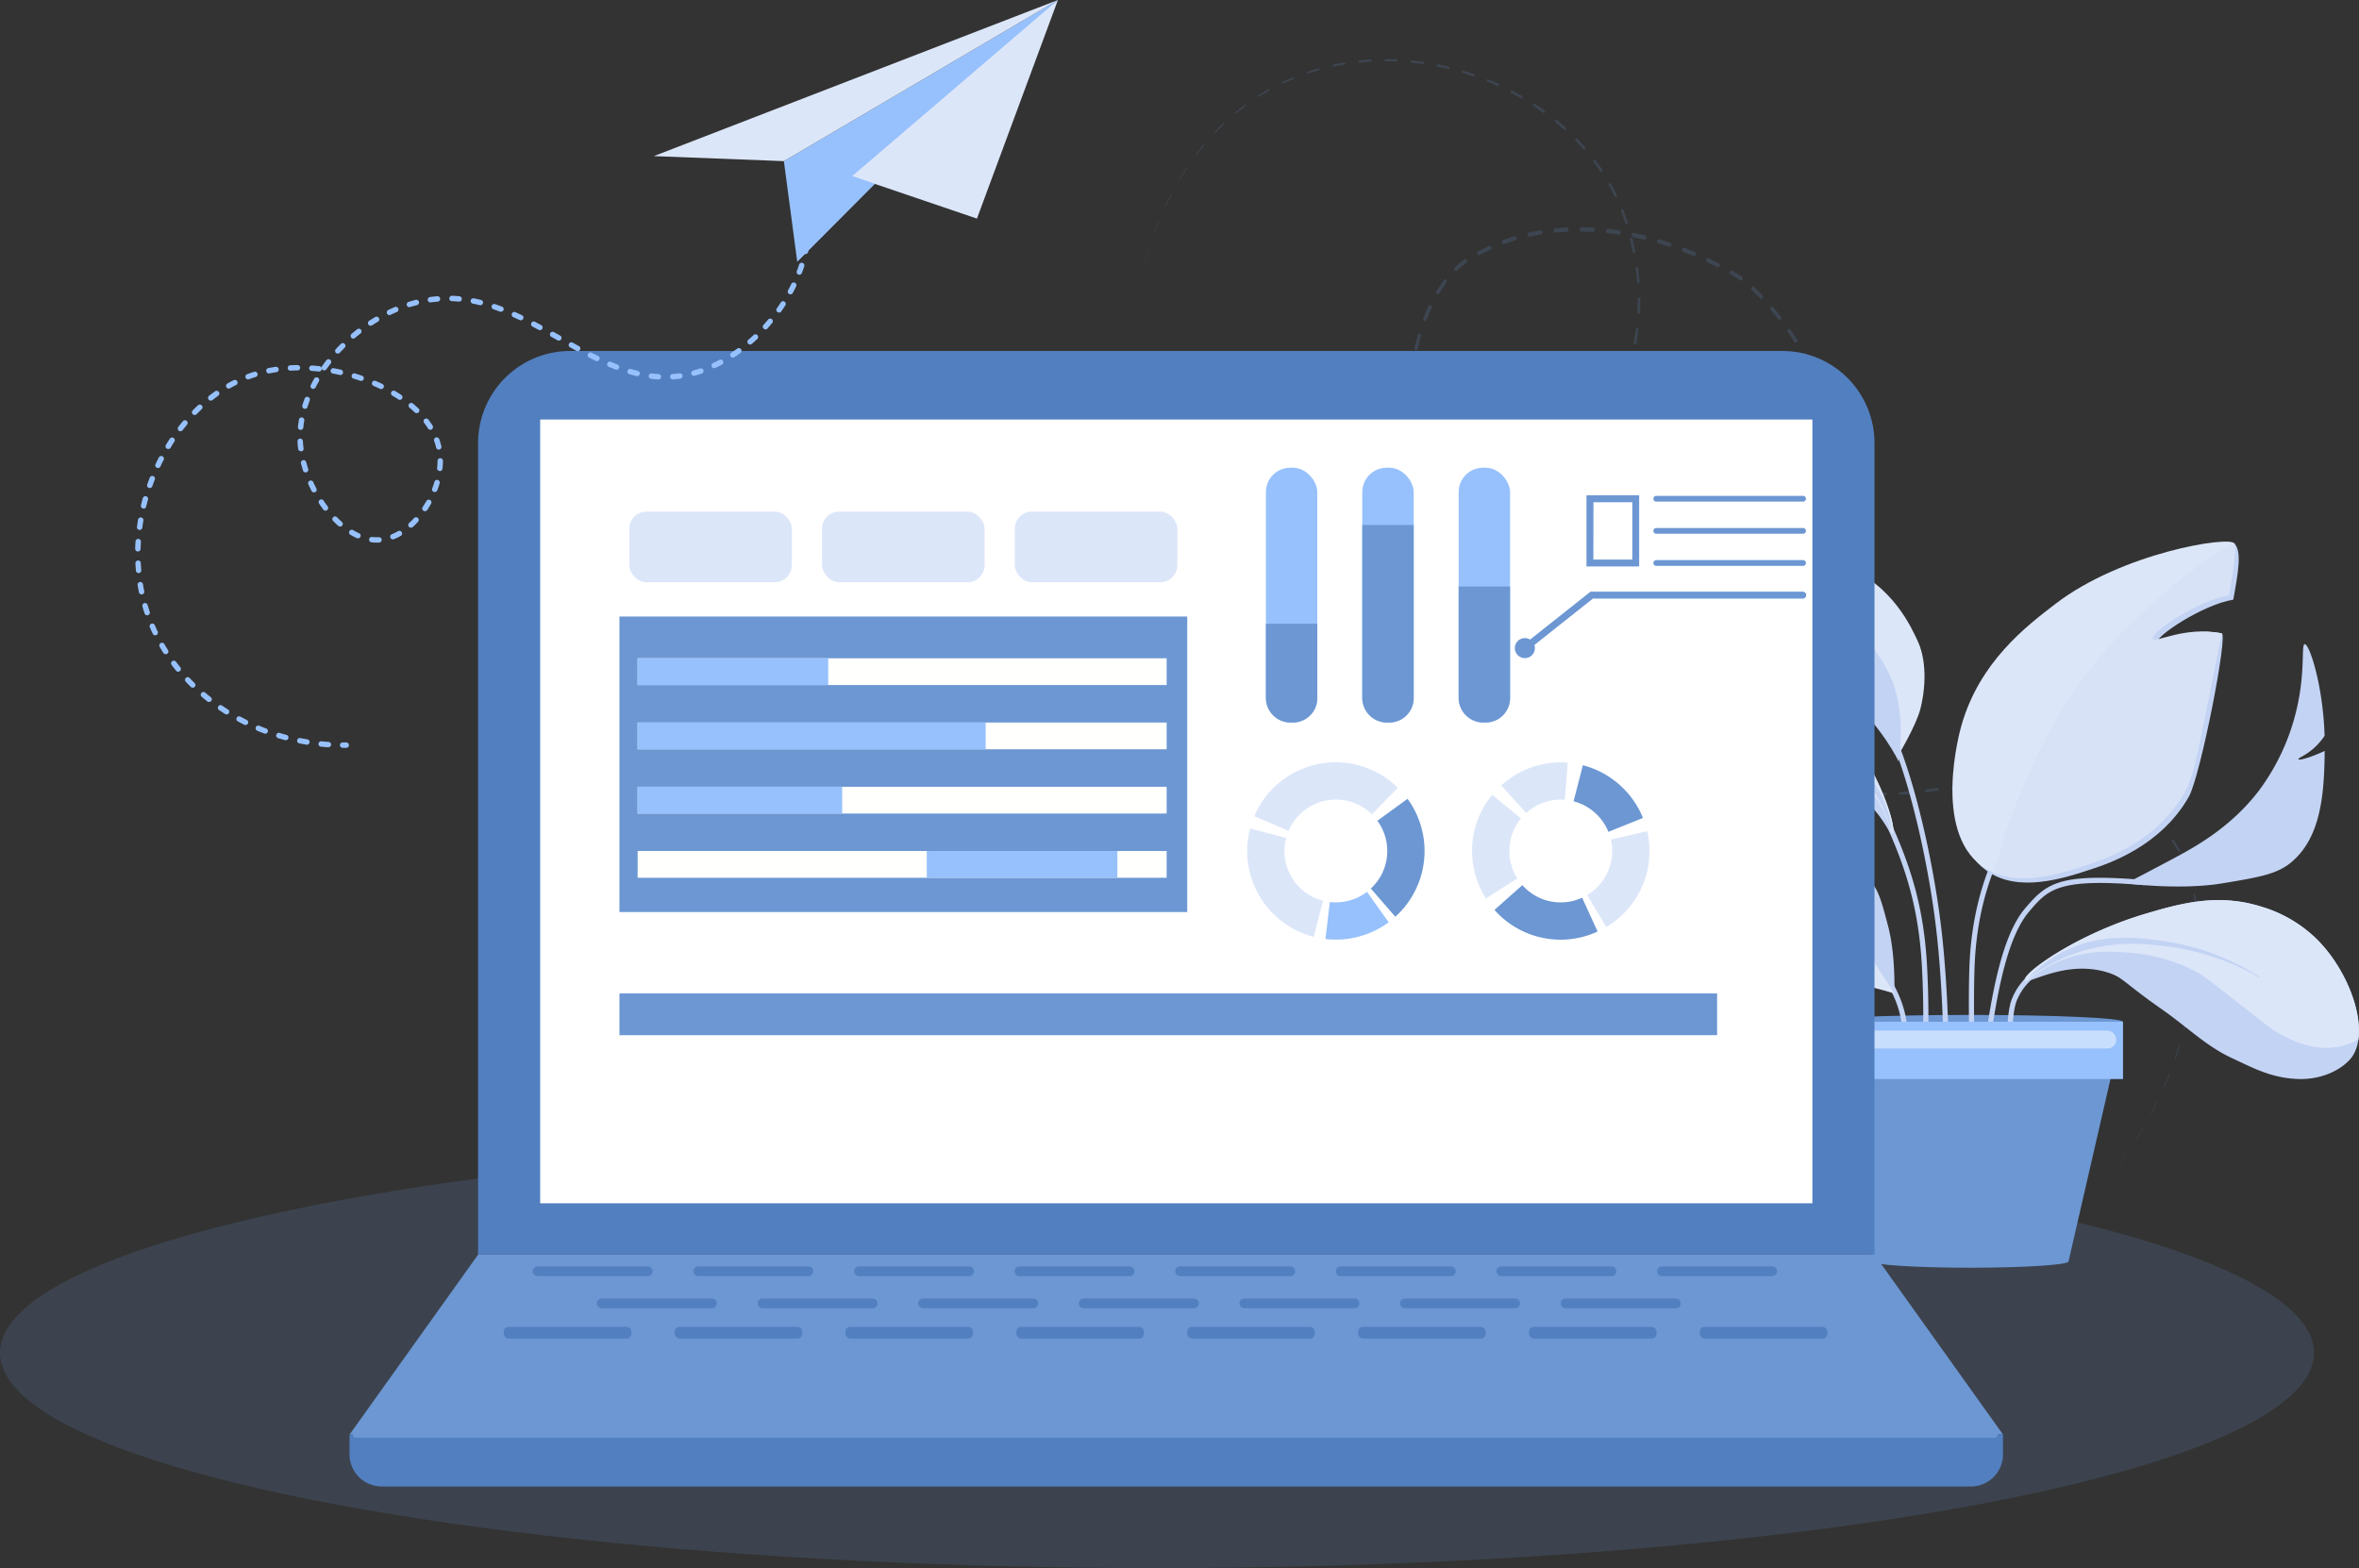 <svg id="_1" data-name=" 1" xmlns="http://www.w3.org/2000/svg" viewBox="0 0 1268.78 843.52"><rect x="0" y="0" width="1268.78" height="843.52" fill="#333333" stroke="none"/><defs><style>.cls-1,.cls-3{fill:#6c97d3;}.cls-1{opacity:0.17;}.cls-2{opacity:0.19;}.cls-4,.cls-6{fill:#c3d3f4;}.cls-5{fill:#dce6f9;}.cls-6{opacity:0.2;}.cls-7{fill:#97c1fc;}.cls-10,.cls-8{fill:#fff;}.cls-8{opacity:0.47;}.cls-9{fill:#527fbf;}.cls-11{fill:#fffffd;}</style></defs><g id="_3" data-name="3"><ellipse class="cls-1" cx="622.28" cy="727.71" rx="622.28" ry="115.81"/><g class="cls-2"><path class="cls-3" d="M1943.62,348.63l1.09-7S1943.62,348.63,1943.62,348.63Z" transform="translate(-1335.06 -174.98)"/><path class="cls-3" d="M1946.47,332.35l1.56-6.9a.05.05,0,0,1,.06-.05.06.06,0,0,1,0,.08l-1.59,6.89C1946.48,332.4,1946.46,332.38,1946.47,332.35Z" transform="translate(-1335.06 -174.98)"/><path class="cls-3" d="M1950.43,316.33l2-6.75a.11.11,0,0,1,.12-.08.11.11,0,0,1,.05.14l-2.07,6.74a.07.07,0,0,1-.1.06A.08.08,0,0,1,1950.43,316.33Z" transform="translate(-1335.06 -174.98)"/><path class="cls-3" d="M1955.53,300.7l2.55-6.55a.14.14,0,0,1,.18-.08.16.16,0,0,1,.06.2l-2.58,6.52c0,.07-.09.11-.15.08A.13.13,0,0,1,1955.53,300.7Z" transform="translate(-1335.06 -174.98)"/><path class="cls-3" d="M1961.84,285.62l3.08-6.25a.17.17,0,0,1,.23-.08.21.21,0,0,1,.06.27l-3.11,6.22a.15.15,0,0,1-.21.08A.19.19,0,0,1,1961.84,285.62Z" transform="translate(-1335.06 -174.98)"/><path class="cls-3" d="M1969.4,271.29l3.63-5.85a.2.2,0,0,1,.29-.06.27.27,0,0,1,0,.34l-3.65,5.82a.18.18,0,0,1-.27.06A.24.24,0,0,1,1969.4,271.29Z" transform="translate(-1335.06 -174.98)"/><path class="cls-3" d="M1978.24,258l4.18-5.34a.21.21,0,0,1,.34,0,.32.32,0,0,1,0,.4l-4.19,5.3a.2.2,0,0,1-.33,0A.31.31,0,0,1,1978.24,258Z" transform="translate(-1335.06 -174.98)"/><path class="cls-3" d="M1988.33,245.89l4.69-4.74a.24.24,0,0,1,.39,0,.38.38,0,0,1,0,.47l-4.69,4.69a.24.24,0,0,1-.39,0A.36.36,0,0,1,1988.33,245.89Z" transform="translate(-1335.06 -174.98)"/><path class="cls-3" d="M1999.57,235.29l5.13-4a.28.28,0,0,1,.44.09.42.42,0,0,1-.1.52l-5.13,4a.29.29,0,0,1-.44-.08A.42.42,0,0,1,1999.57,235.29Z" transform="translate(-1335.06 -174.98)"/><path class="cls-3" d="M2011.78,226.34l5.48-3.31a.33.33,0,0,1,.48.17.48.48,0,0,1-.17.57l-5.48,3.27a.31.31,0,0,1-.47-.16A.45.45,0,0,1,2011.78,226.34Z" transform="translate(-1335.06 -174.98)"/><path class="cls-3" d="M2024.76,219.11l5.73-2.58a.38.38,0,0,1,.51.27.52.52,0,0,1-.25.6l-5.74,2.53a.35.35,0,0,1-.49-.25A.48.48,0,0,1,2024.76,219.11Z" transform="translate(-1335.06 -174.98)"/><path class="cls-3" d="M2038.27,213.59l5.92-1.85a.4.4,0,0,1,.51.35.54.54,0,0,1-.33.63l-5.9,1.81a.4.4,0,0,1-.51-.34A.53.53,0,0,1,2038.27,213.59Z" transform="translate(-1335.06 -174.98)"/><path class="cls-3" d="M2052.15,209.73l6-1.16a.47.47,0,0,1,.53.46.59.59,0,0,1-.42.64l-6,1.11a.44.44,0,0,1-.52-.43A.56.56,0,0,1,2052.15,209.73Z" transform="translate(-1335.06 -174.98)"/><path class="cls-3" d="M2066.22,207.47l6.05-.5a.52.52,0,0,1,.52.55.58.58,0,0,1-.49.63l-6,.47a.5.5,0,0,1-.52-.53A.57.57,0,0,1,2066.22,207.47Z" transform="translate(-1335.06 -174.98)"/><path class="cls-3" d="M2080.34,206.74l6,.13a.55.55,0,0,1,.48.62.58.58,0,0,1-.55.59l-6-.14a.54.54,0,0,1-.5-.61A.58.58,0,0,1,2080.34,206.74Z" transform="translate(-1335.06 -174.98)"/><path class="cls-3" d="M2094.42,207.44l6,.73a.56.56,0,0,1,.45.68.59.59,0,0,1-.6.56l-6-.74a.57.57,0,0,1-.46-.68A.58.58,0,0,1,2094.42,207.44Z" transform="translate(-1335.06 -174.98)"/><path class="cls-3" d="M2108.33,209.52l5.9,1.3a.61.61,0,0,1,.41.74.58.58,0,0,1-.66.51l-5.87-1.31a.6.6,0,0,1-.42-.74A.58.58,0,0,1,2108.33,209.52Z" transform="translate(-1335.06 -174.98)"/><path class="cls-3" d="M2122,212.92l5.77,1.85a.66.66,0,0,1,.36.81.59.59,0,0,1-.7.46l-5.75-1.87a.64.64,0,0,1-.37-.8A.57.57,0,0,1,2122,212.92Z" transform="translate(-1335.06 -174.98)"/><path class="cls-3" d="M2135.36,217.62,2141,220a.67.67,0,0,1,.31.85.57.57,0,0,1-.75.4l-5.57-2.41a.67.67,0,0,1-.32-.86A.56.56,0,0,1,2135.36,217.62Z" transform="translate(-1335.06 -174.98)"/><path class="cls-3" d="M2148.29,223.61l5.38,3a.71.71,0,0,1,.25.91.56.56,0,0,1-.78.33l-5.36-3a.71.71,0,0,1-.27-.91A.56.56,0,0,1,2148.29,223.61Z" transform="translate(-1335.06 -174.98)"/><path class="cls-3" d="M2160.68,230.9l5.12,3.53a.76.76,0,0,1,.18,1,.57.57,0,0,1-.83.25l-5.08-3.53a.74.74,0,0,1-.2-1A.55.55,0,0,1,2160.68,230.9Z" transform="translate(-1335.06 -174.98)"/><path class="cls-3" d="M2172.4,239.53l4.78,4.11a.8.8,0,0,1,.1,1,.57.57,0,0,1-.86.17l-4.74-4.11a.79.79,0,0,1-.13-1A.56.56,0,0,1,2172.4,239.53Z" transform="translate(-1335.06 -174.98)"/><path class="cls-3" d="M2183.28,249.53l4.34,4.72a.81.81,0,0,1,0,1,.56.56,0,0,1-.88.06l-4.32-4.71a.81.81,0,0,1,0-1A.56.56,0,0,1,2183.28,249.53Z" transform="translate(-1335.06 -174.98)"/><path class="cls-3" d="M2193.08,261l3.8,5.33a.83.83,0,0,1-.1,1.05.56.56,0,0,1-.89-.06l-3.78-5.31a.87.87,0,0,1,.08-1.08A.57.57,0,0,1,2193.08,261Z" transform="translate(-1335.06 -174.98)"/><path class="cls-3" d="M2201.52,273.8l3.12,5.94a.86.86,0,0,1-.23,1.05.58.58,0,0,1-.89-.21l-3.09-5.91a.86.86,0,0,1,.21-1.08A.57.57,0,0,1,2201.52,273.8Z" transform="translate(-1335.06 -174.98)"/><path class="cls-3" d="M2208.21,288.06l2.28,6.45a.86.86,0,0,1-.36,1,.61.61,0,0,1-.87-.38s-2.25-6.42-2.25-6.42a.86.86,0,0,1,.35-1.06A.59.59,0,0,1,2208.21,288.06Z" transform="translate(-1335.06 -174.98)"/><path class="cls-3" d="M2213.05,303.35l1.54,6.79a.85.85,0,0,1-.48,1,.63.63,0,0,1-.82-.52l-1.53-6.75a.86.86,0,0,1,.47-1A.63.63,0,0,1,2213.05,303.35Z" transform="translate(-1335.06 -174.98)"/><path class="cls-3" d="M2216.14,319.35l.76,7a.85.85,0,0,1-.6.93.68.68,0,0,1-.77-.66c0-.05-.74-7-.74-7a.85.85,0,0,1,.59-1A.66.66,0,0,1,2216.14,319.35Z" transform="translate(-1335.06 -174.98)"/><path class="cls-3" d="M2217.32,335.8l-.15,7.13a.82.82,0,0,1-.72.84.73.73,0,0,1-.68-.81s.16-7.07.16-7.07a.82.82,0,0,1,.71-.88A.72.72,0,0,1,2217.32,335.8Z" transform="translate(-1335.06 -174.98)"/><path class="cls-3" d="M2216.33,352.41l-1.12,7.06a.72.72,0,1,1-1.4-.23l1.12-7a.81.81,0,0,1,.84-.77A.79.79,0,0,1,2216.33,352.41Z" transform="translate(-1335.06 -174.98)"/><path class="cls-3" d="M2213,368.74c-.62,2.29-1.41,4.52-2.11,6.79a.73.73,0,0,1-.93.55.86.86,0,0,1-.44-1.07c.71-2.28,1.5-4.48,2.11-6.73a.74.74,0,0,1,.91-.59.83.83,0,0,1,.47,1Z" transform="translate(-1335.06 -174.98)"/><path class="cls-3" d="M2207.52,384.33l-2.94,6.38a.72.72,0,0,1-1,.39.91.91,0,0,1-.29-1.16l2.94-6.33a.72.72,0,0,1,1-.44A.92.92,0,0,1,2207.52,384.33Z" transform="translate(-1335.06 -174.98)"/><path class="cls-3" d="M2200.16,398.9l-3.66,5.88a.69.69,0,0,1-1.05.23,1,1,0,0,1-.15-1.23l3.64-5.83a.71.71,0,0,1,1.07-.27A1,1,0,0,1,2200.16,398.9Z" transform="translate(-1335.06 -174.98)"/><path class="cls-3" d="M2191.17,412.22l-4.33,5.24a.68.68,0,0,1-1.08.05,1,1,0,0,1,0-1.27l4.31-5.18a.7.7,0,0,1,1.11-.1A1,1,0,0,1,2191.17,412.22Z" transform="translate(-1335.06 -174.98)"/><path class="cls-3" d="M2180.63,423.92l-5,4.37a.7.7,0,0,1-1.09-.16,1,1,0,0,1,.19-1.28l5-4.33a.7.7,0,0,1,1.12.13A1,1,0,0,1,2180.63,423.92Z" transform="translate(-1335.06 -174.98)"/><path class="cls-3" d="M2168.57,433.38l-5.6,3.17a.71.71,0,0,1-1-.42,1,1,0,0,1,.4-1.24l.07,0,5.47-3.09a.73.73,0,0,1,1.1.39A1,1,0,0,1,2168.57,433.38Z" transform="translate(-1335.06 -174.98)"/><path class="cls-3" d="M2155.18,439.77l-6,1.56a.77.77,0,0,1-.93-.71,1,1,0,0,1,.65-1.13l.09,0,5.86-1.51.09,0a.78.78,0,0,1,.93.71A1,1,0,0,1,2155.18,439.77Z" transform="translate(-1335.06 -174.98)"/><path class="cls-3" d="M2141,442.18l-6.09-.29a.86.86,0,0,1-.75-1,.93.93,0,0,1,.89-.92h.08l5.93.29h.09a.86.86,0,0,1,.73,1A.92.92,0,0,1,2141,442.18Z" transform="translate(-1335.06 -174.98)"/><path class="cls-3" d="M2126.9,440.45l-5.83-1.82a1,1,0,0,1-.55-1.19.88.88,0,0,1,1.05-.7l.07,0,5.69,1.79.07,0a1,1,0,0,1,.54,1.19A.86.86,0,0,1,2126.9,440.45Z" transform="translate(-1335.06 -174.98)"/><path class="cls-3" d="M2113.61,435.15a45.22,45.22,0,0,1-5.23-3.48,1.08,1.08,0,0,1-.2-1.37.8.8,0,0,1,1.18-.3,43.06,43.06,0,0,0,5,3.37,1,1,0,0,1,.34,1.31A.82.82,0,0,1,2113.61,435.15Z" transform="translate(-1335.06 -174.98)"/><path class="cls-3" d="M2102.17,425.73a36,36,0,0,1-3.8-5.52,1.13,1.13,0,0,1,.26-1.4.77.77,0,0,1,1.19.25,34.45,34.45,0,0,0,3.6,5.24,1.12,1.12,0,0,1-.05,1.41A.77.77,0,0,1,2102.17,425.73Z" transform="translate(-1335.06 -174.98)"/><path class="cls-3" d="M2094.93,411.63a61.8,61.8,0,0,1-1.43-6.91,1.08,1.08,0,0,1,.71-1.22.85.85,0,0,1,1,.77,60.59,60.59,0,0,0,1.36,6.67,1.1,1.1,0,0,1-.57,1.3A.8.8,0,0,1,2094.93,411.63Z" transform="translate(-1335.06 -174.98)"/><path class="cls-3" d="M2092.62,395.29l-.07-7.13a1.05,1.05,0,0,1,.88-1.1.9.9,0,0,1,.89,1c0,.08,0,7.06,0,7.06a1.05,1.05,0,0,1-.87,1.16A.89.89,0,0,1,2092.62,395.29Z" transform="translate(-1335.06 -174.98)"/><path class="cls-3" d="M2093.14,378.64l.9-7.1a1,1,0,0,1,1-.94,1,1,0,0,1,.75,1.15c0,.07-.9,7-.9,7-.08.64-.53,1.06-1,1A1,1,0,0,1,2093.14,378.64Z" transform="translate(-1335.06 -174.98)"/><path class="cls-3" d="M2095.82,362.17l1.79-6.91a.93.93,0,0,1,1.13-.77,1,1,0,0,1,.61,1.29l-1.78,6.85c-.16.64-.67,1-1.15.83A1,1,0,0,1,2095.82,362.17Z" transform="translate(-1335.06 -174.98)"/><path class="cls-3" d="M2100.6,346.24l2.75-6.54a.9.9,0,0,1,1.24-.54,1.12,1.12,0,0,1,.41,1.43l0,.08-2.69,6.37a.93.93,0,0,1-1.27.62A1.14,1.14,0,0,1,2100.6,346.24Z" transform="translate(-1335.06 -174.98)"/><path class="cls-3" d="M2107.74,331.41l3.88-5.77a.86.86,0,0,1,1.32-.23,1.22,1.22,0,0,1,.13,1.54l-.07.1-3.76,5.57-.06.09a.85.85,0,0,1-1.31.23A1.2,1.2,0,0,1,2107.74,331.41Z" transform="translate(-1335.06 -174.98)"/><path class="cls-3" d="M2117.64,318.79a45.1,45.1,0,0,1,5.13-4.28.85.85,0,0,1,1.29.35,1.24,1.24,0,0,1-.36,1.53,43.8,43.8,0,0,0-4.91,4.09.84.84,0,0,1-1.32-.13A1.24,1.24,0,0,1,2117.64,318.79Z" transform="translate(-1335.06 -174.98)"/><path class="cls-3" d="M2130.16,310.06l5.7-2.82a.87.87,0,0,1,1.24.59,1.24,1.24,0,0,1-.56,1.48l-5.65,2.79a.89.89,0,0,1-1.28-.57A1.24,1.24,0,0,1,2130.16,310.06Z" transform="translate(-1335.06 -174.98)"/><path class="cls-3" d="M2143.63,304.05l5.92-2a.92.92,0,0,1,1.18.78,1.22,1.22,0,0,1-.73,1.41l-5.87,2a.94.94,0,0,1-1.22-.77A1.22,1.22,0,0,1,2143.63,304.05Z" transform="translate(-1335.06 -174.98)"/><path class="cls-3" d="M2157.54,300l6-1.17a1,1,0,0,1,1.1.95,1.21,1.21,0,0,1-.86,1.34l-6,1.15a1,1,0,0,1-1.14-.94A1.21,1.21,0,0,1,2157.54,300Z" transform="translate(-1335.06 -174.98)"/><path class="cls-3" d="M2171.67,297.75l6.08-.44a1,1,0,0,1,1,1.09,1.18,1.18,0,0,1-1,1.25l-6,.43a1,1,0,0,1-1.06-1.09A1.18,1.18,0,0,1,2171.67,297.75Z" transform="translate(-1335.06 -174.98)"/><path class="cls-3" d="M2185.85,297.16l6.05.22a1.05,1.05,0,0,1,.92,1.2,1.13,1.13,0,0,1-1.07,1.13l-6-.2a1.06,1.06,0,0,1-1-1.21,1.13,1.13,0,0,1,1.07-1.14Z" transform="translate(-1335.06 -174.98)"/><path class="cls-3" d="M2199.94,298.06l6,.8a1.07,1.07,0,0,1,.81,1.27,1.08,1.08,0,0,1-1.12,1l-6-.78a1.18,1.18,0,0,1,.28-2.31Z" transform="translate(-1335.06 -174.98)"/><path class="cls-3" d="M2213.87,300.29l5.9,1.32a1.1,1.1,0,0,1,.72,1.33,1,1,0,0,1-1.17.91l-5.87-1.31a1.1,1.1,0,0,1-.75-1.34,1,1,0,0,1,1.17-.91Z" transform="translate(-1335.06 -174.98)"/><path class="cls-3" d="M2227.57,303.72l5.78,1.82a1.1,1.1,0,0,1,.63,1.37,1,1,0,0,1-1.2.8l-5.76-1.8a1.13,1.13,0,0,1-.66-1.39,1,1,0,0,1,1.21-.8Z" transform="translate(-1335.06 -174.98)"/><path class="cls-3" d="M2241,308.28l5.65,2.29a1.12,1.12,0,0,1,.53,1.4,1,1,0,0,1-1.22.69l-5.63-2.26a1.13,1.13,0,0,1-.56-1.42,1,1,0,0,1,1.23-.7Z" transform="translate(-1335.06 -174.98)"/><path class="cls-3" d="M2254.05,313.93l5.48,2.74a1.14,1.14,0,0,1,.44,1.43.92.92,0,0,1-1.24.58l-5.46-2.72a1.15,1.15,0,0,1-.47-1.45.93.93,0,0,1,1.25-.59Z" transform="translate(-1335.06 -174.98)"/><path class="cls-3" d="M2266.71,320.64c1.76,1.1,3.52,2,5.29,3.28a1.15,1.15,0,0,1,.28,1.46.87.87,0,0,1-1.27.4c-1.62-1.13-3.47-2.13-5.18-3.19a1.14,1.14,0,0,1-.38-1.48.89.89,0,0,1,1.26-.47Z" transform="translate(-1335.06 -174.98)"/><path class="cls-3" d="M2278.48,329.36l4.53,4.5a1.17,1.17,0,0,1,.07,1.48.82.82,0,0,1-1.28.16s-4.5-4.45-4.5-4.45a1.2,1.2,0,0,1-.11-1.53.83.83,0,0,1,1.29-.16Z" transform="translate(-1335.06 -174.98)"/><path class="cls-3" d="M2288.75,340.22l4.09,5a1.19,1.19,0,0,1-.05,1.48.81.81,0,0,1-1.26,0l-4.08-5a1.19,1.19,0,0,1,0-1.52.8.8,0,0,1,1.26,0Z" transform="translate(-1335.06 -174.98)"/><path class="cls-3" d="M2298,352.23l3.67,5.47a1.17,1.17,0,0,1-.18,1.45.78.78,0,0,1-1.22-.13l-3.65-5.43a1.18,1.18,0,0,1,.15-1.49.78.78,0,0,1,1.23.13Z" transform="translate(-1335.06 -174.98)"/><path class="cls-3" d="M2306.24,365.29l3.13,5.92a1.13,1.13,0,0,1-.29,1.4.78.78,0,0,1-1.19-.28l-3.12-5.87A1.16,1.16,0,0,1,2305,365a.77.77,0,0,1,1.19.28Z" transform="translate(-1335.06 -174.98)"/><path class="cls-3" d="M2313.14,379.41l2.47,6.37a1.12,1.12,0,0,1-.44,1.34.77.77,0,0,1-1.12-.45l-2.45-6.31a1.13,1.13,0,0,1,.41-1.4.78.78,0,0,1,1.13.44Z" transform="translate(-1335.06 -174.98)"/><path class="cls-3" d="M2318.34,394.59l1.57,6.8a1.06,1.06,0,0,1-.59,1.23.78.78,0,0,1-1-.64c0-.07-1.57-6.73-1.57-6.73a1.1,1.1,0,0,1,.58-1.31.79.79,0,0,1,1,.64Z" transform="translate(-1335.06 -174.98)"/><path class="cls-3" d="M2321.32,410.67l.73,7a1,1,0,0,1-.72,1.11.82.82,0,0,1-.92-.79s-.73-7-.73-7a1,1,0,0,1,.72-1.16.81.81,0,0,1,.92.8Z" transform="translate(-1335.06 -174.98)"/><path class="cls-3" d="M2322.67,427.08l.21,7.08a1,1,0,0,1-.78,1,.82.82,0,0,1-.84-.87s-.22-7.05-.22-7.05a1,1,0,0,1,.78-1.06.82.82,0,0,1,.85.87Z" transform="translate(-1335.06 -174.98)"/><path class="cls-3" d="M2322.84,443.62l-.26,7.1a.92.92,0,0,1-.83.94.83.83,0,0,1-.76-.93s.24-7.07.24-7.07a.94.94,0,0,1,.84-1,.84.84,0,0,1,.77.94Z" transform="translate(-1335.06 -174.98)"/><path class="cls-3" d="M2322,460.18l-.65,7.08a.88.88,0,0,1-.86.86.84.84,0,0,1-.7-1s.63-7.06.63-7.06a.9.9,0,0,1,.87-.89.85.85,0,0,1,.71,1Z" transform="translate(-1335.06 -174.98)"/><path class="cls-3" d="M2320.26,476.67l-.93,7.05a.85.85,0,0,1-.88.8.84.84,0,0,1-.64-1l.91-7a.86.86,0,0,1,.89-.82.85.85,0,0,1,.65,1Z" transform="translate(-1335.06 -174.98)"/><path class="cls-3" d="M2318,493.09l-1.08,7a.77.77,0,1,1-1.5-.24l1.07-7a.83.83,0,0,1,.88-.78.84.84,0,0,1,.63,1Z" transform="translate(-1335.06 -174.98)"/><path class="cls-3" d="M2315.44,509.44l-1.07,7a.75.75,0,1,1-1.47-.22l1.06-7a.82.82,0,0,1,.87-.76.84.84,0,0,1,.61,1Z" transform="translate(-1335.06 -174.98)"/><path class="cls-3" d="M2313.05,525.78l-.85,7a.81.81,0,0,1-.83.79.78.78,0,0,1-.62-.93l.84-7.07a.81.81,0,0,1,.83-.78.79.79,0,0,1,.63.94Z" transform="translate(-1335.06 -174.98)"/><path class="cls-3" d="M2311.36,542.17l-.33,7a.84.84,0,0,1-.76.87.75.75,0,0,1-.68-.84l.32-7.12a.82.82,0,0,1,.76-.84.76.76,0,0,1,.69.85Z" transform="translate(-1335.06 -174.98)"/><path class="cls-3" d="M2311.13,558.55l.58,6.93a.87.87,0,0,1-.62,1,.7.7,0,0,1-.78-.7l-.6-7.06a.85.85,0,0,1,.63-.94.7.7,0,0,1,.78.7Z" transform="translate(-1335.06 -174.98)"/><path class="cls-3" d="M2313.32,574.5l1.89,6.51,0,.09a.88.88,0,0,1-.43,1,.64.64,0,0,1-.88-.46l-2-6.67a.9.9,0,0,1,.44-1.06.64.64,0,0,1,.88.47Z" transform="translate(-1335.06 -174.98)"/><path class="cls-3" d="M2318.91,588.91a24.74,24.74,0,0,0,4,4.77.89.89,0,0,1,.09,1.12.62.62,0,0,1-1,.15,26.26,26.26,0,0,1-4.25-5,.91.91,0,0,1,.15-1.13.61.61,0,0,1,1,.12Z" transform="translate(-1335.06 -174.98)"/><path class="cls-3" d="M2329.61,598.06a32.09,32.09,0,0,0,5.62,1.91.75.75,0,0,1,.48.92.71.71,0,0,1-.81.61,34.05,34.05,0,0,1-5.82-2,.81.81,0,0,1-.35-1,.67.67,0,0,1,.88-.46Z" transform="translate(-1335.06 -174.98)"/><path class="cls-3" d="M2343.06,601.17l6,.21a.69.69,0,0,1,.64.79.74.74,0,0,1-.7.74l-6.06-.2a.7.7,0,0,1-.61-.79.75.75,0,0,1,.71-.75Z" transform="translate(-1335.06 -174.98)"/><path class="cls-3" d="M2357,601.07l6-.52a.65.65,0,0,1,.67.7.76.76,0,0,1-.62.8l-6,.53a.65.65,0,0,1-.66-.69.78.78,0,0,1,.62-.82Z" transform="translate(-1335.06 -174.98)"/><path class="cls-3" d="M2371.07,599.64l6-.78a.64.64,0,0,1,.67.65.75.75,0,0,1-.59.81l-6,.79a.63.63,0,0,1-.68-.65.76.76,0,0,1,.59-.82Z" transform="translate(-1335.06 -174.98)"/><path class="cls-3" d="M2385.12,597.8l6-.77a.62.62,0,0,1,.66.63.75.75,0,0,1-.58.8l-6,.78a.61.61,0,0,1-.66-.63.75.75,0,0,1,.57-.81Z" transform="translate(-1335.06 -174.98)"/><path class="cls-3" d="M2399.19,596.1l6-.59a.61.61,0,0,1,.62.64.7.7,0,0,1-.58.76l-6,.6a.6.6,0,0,1-.63-.64.71.71,0,0,1,.58-.77Z" transform="translate(-1335.06 -174.98)"/><path class="cls-3" d="M2413.29,594.93l6.05-.25a.6.6,0,0,1,.59.66.69.69,0,0,1-.6.71l-6,.27a.63.63,0,0,1-.61-.67.7.7,0,0,1,.6-.72Z" transform="translate(-1335.06 -174.98)"/><path class="cls-3" d="M2427.41,594.63l6,.21a.61.61,0,0,1,.53.69.66.66,0,0,1-.62.65l-6-.2a.6.6,0,0,1-.55-.69.65.65,0,0,1,.62-.66Z" transform="translate(-1335.06 -174.98)"/><path class="cls-3" d="M2441.46,595.49l6,.8a.61.61,0,0,1,.47.72.62.62,0,0,1-.64.58l-6-.78a.67.67,0,0,1,.15-1.32Z" transform="translate(-1335.06 -174.98)"/><path class="cls-3" d="M2455.34,597.8l5.86,1.49a.62.62,0,0,1,.39.76.57.57,0,0,1-.67.49l-5.84-1.47a.63.63,0,0,1-.42-.77.59.59,0,0,1,.68-.5Z" transform="translate(-1335.06 -174.98)"/><path class="cls-3" d="M2468.89,601.77l5.66,2.26a.63.63,0,0,1,.3.79.54.54,0,0,1-.69.4l-5.63-2.23a.65.65,0,0,1-.34-.81.55.55,0,0,1,.7-.41Z" transform="translate(-1335.06 -174.98)"/><path class="cls-3" d="M2481.9,607.56l5.33,3.12a.66.66,0,0,1,.21.82.51.51,0,0,1-.71.28l-5.3-3.09a.66.66,0,0,1-.24-.85.5.5,0,0,1,.71-.28Z" transform="translate(-1335.06 -174.98)"/><path class="cls-3" d="M2493.92,615.67l4.61,4.39a.66.66,0,0,1,.06.84.47.47,0,0,1-.72.1l-4.58-4.35a.68.68,0,0,1-.1-.88.47.47,0,0,1,.73-.1Z" transform="translate(-1335.06 -174.98)"/><path class="cls-3" d="M2504,626.77c.6.93,1.26,1.8,1.81,2.77l1.71,2.85a.64.64,0,0,1-.13.79.43.43,0,0,1-.66-.11l-1.72-2.83c-.54-.94-1.2-1.8-1.79-2.7a.67.67,0,0,1,.08-.85.44.44,0,0,1,.7.08Z" transform="translate(-1335.06 -174.98)"/><path class="cls-3" d="M2511.36,640.55l2.21,6.51a.58.58,0,0,1-.26.68.4.4,0,0,1-.57-.26c0-.05-2.21-6.45-2.21-6.45a.61.61,0,0,1,.24-.76.42.42,0,0,1,.59.27Z" transform="translate(-1335.06 -174.98)"/><path class="cls-3" d="M2515.64,656.11l1,7a.5.5,0,0,1-.33.56.4.4,0,0,1-.47-.37s-1-6.91-1-6.91a.55.55,0,0,1,.34-.63.42.42,0,0,1,.49.38Z" transform="translate(-1335.06 -174.98)"/><path class="cls-3" d="M2517.16,672.47l0,7.09a.43.43,0,0,1-.37.45.37.37,0,0,1-.36-.41v-7.06a.47.47,0,0,1,.38-.5.39.39,0,0,1,.38.43Z" transform="translate(-1335.06 -174.98)"/><path class="cls-3" d="M2516.58,689l-.7,7.06a.37.37,0,0,1-.37.36.35.35,0,0,1-.28-.41l.67-7a.38.38,0,0,1,.38-.39.35.35,0,0,1,.3.42Z" transform="translate(-1335.06 -174.98)"/><path class="cls-3" d="M2514.69,705.47l-1.09,7a.31.31,0,0,1-.34.29.32.32,0,0,1-.23-.38l1-7c0-.21.2-.35.36-.32a.33.33,0,0,1,.25.4Z" transform="translate(-1335.06 -174.98)"/><path class="cls-3" d="M2511.75,721.78l-1.67,6.89a.27.27,0,0,1-.31.22.3.3,0,0,1-.17-.36l1.64-6.88a.28.28,0,0,1,.33-.25.31.31,0,0,1,.18.38Z" transform="translate(-1335.06 -174.98)"/><path class="cls-3" d="M2507.48,737.73l-2.22,6.7a.23.23,0,0,1-.28.16.26.26,0,0,1-.12-.32l2.19-6.7a.24.24,0,0,1,.3-.18.28.28,0,0,1,.13.34Z" transform="translate(-1335.06 -174.98)"/><path class="cls-3" d="M2502,753.21l-2.72,6.46a.17.17,0,0,1-.24.1.22.22,0,0,1-.07-.27l2.69-6.46a.19.19,0,0,1,.25-.13.23.23,0,0,1,.1.29Z" transform="translate(-1335.06 -174.98)"/><path class="cls-3" d="M2495.29,768.11l-3.18,6.18a.13.13,0,0,1-.19.07.19.19,0,0,1,0-.23l3.14-6.19a.15.15,0,0,1,.21-.08.18.18,0,0,1,.06.24Z" transform="translate(-1335.06 -174.98)"/><path class="cls-3" d="M2487.6,782.35l-3.57,5.89a.1.1,0,0,1-.14,0,.14.14,0,0,1,0-.16l3.55-5.91a.11.11,0,0,1,.16,0,.15.15,0,0,1,0,.18Z" transform="translate(-1335.06 -174.98)"/><path class="cls-3" d="M2479,795.88l-3.93,5.58s-.06,0-.08,0a.08.08,0,0,1,0-.1l3.91-5.6a.07.07,0,0,1,.1,0,.11.11,0,0,1,0,.13Z" transform="translate(-1335.06 -174.98)"/><path class="cls-3" d="M2469.62,808.68l-4.25,5.25s4.2-5.31,4.2-5.31Z" transform="translate(-1335.06 -174.98)"/><polygon class="cls-3" points="1124.45 645.73 1124.21 646 1124.45 645.73 1124.45 645.73"/></g><path class="cls-3" d="M2312.66,724.62c0,2,36.76,3.67,82.11,3.67s82.11-1.64,82.11-3.67-36.76-3.67-82.11-3.67S2312.66,722.59,2312.66,724.62Z" transform="translate(-1335.06 -174.98)"/><polygon class="cls-3" points="982.74 573.55 1136.71 573.55 1112.56 678.53 1006.89 678.53 982.74 573.55"/><path class="cls-3" d="M2341.85,853.51c0,1.9,23.67,3.43,52.88,3.43s52.89-1.53,52.89-3.43-23.68-3.43-52.89-3.43S2341.85,851.62,2341.85,853.51Z" transform="translate(-1335.06 -174.98)"/><path class="cls-4" d="M2359.71,744.36a1.39,1.39,0,0,0,1.38-1.42c0-1.7,0-3.38,0-5.15.14-9.43.3-20.11-9.44-36.61a1.39,1.39,0,0,0-2.39,1.41c9.35,15.83,9.2,25.65,9.06,35.16,0,1.72-.05,3.5,0,5.25A1.39,1.39,0,0,0,2359.71,744.36Z" transform="translate(-1335.06 -174.98)"/><path class="cls-4" d="M2395.8,747.9a1.39,1.39,0,0,0,1.38-1.42c0-.35-.91-35.26,0-53.77,1.11-22.58,6.28-43.22,15.37-61.33a1.38,1.38,0,1,0-2.47-1.25c-9.26,18.46-14.54,39.47-15.67,62.45-.91,18.61,0,53.62,0,54A1.39,1.39,0,0,0,2395.8,747.9Z" transform="translate(-1335.06 -174.98)"/><path class="cls-4" d="M2416.42,749.67h.1a1.37,1.37,0,0,0,1.28-1.48c0-.25-1.78-25.86,2-35,3.92-9.34,10.84-16.41,37.79-29.1a1.39,1.39,0,0,0-1.18-2.51c-27.76,13.08-35,20.54-39.16,30.54-4.08,9.73-2.34,35.18-2.26,36.26A1.39,1.39,0,0,0,2416.42,749.67Z" transform="translate(-1335.06 -174.98)"/><path class="cls-4" d="M2370.16,749.67a1.39,1.39,0,0,0,1.38-1.29,503.61,503.61,0,0,0,0-53.27c-1.68-32.5-9.13-54.81-19.81-78.3a1.39,1.39,0,0,0-2.52,1.15c10.55,23.2,17.91,45.23,19.56,77.3a493.88,493.88,0,0,1,0,52.93,1.39,1.39,0,0,0,1.29,1.47Z" transform="translate(-1335.06 -174.98)"/><path class="cls-4" d="M2495.22,520.89c-1.48-3.42,24.87-20.78,41-23.32,2.65-14.65,4.74-26.08.58-30.24-3.58-3.58-58.11,7.42-93.72,34.63-16.17,12.35-41.05,31.36-50.79,65.56-1.12,3.92-15.43,56.48,11.08,75.72,17.09,12.41,41.82,4.2,57.25-.92,8.38-2.78,36.64-12.11,51.71-38.78,6.24-11,21.27-87.66,17.66-87.88C2509.51,511.67,2496.39,523.59,2495.22,520.89Z" transform="translate(-1335.06 -174.98)"/><path class="cls-5" d="M2492.91,518.58c-1.48-3.42,24.87-20.78,41-23.32,2.65-14.65,4.18-26,2.89-27.93-2.77-4.24-60.41,5.11-96,32.32-16.17,12.36-41,31.36-50.79,65.56-1.12,3.92-15.43,56.48,11.08,75.72,17.09,12.41,41.82,4.2,57.25-.92,8.39-2.78,36.64-12.11,51.71-38.78,5.15-9.1,6.5-18.46,20-85.57C2509.51,511.67,2494.08,521.28,2492.91,518.58Z" transform="translate(-1335.06 -174.98)"/><path class="cls-6" d="M2530,515.66c-20.45-4-35.88,5.62-37.05,2.92-1.48-3.42,24.87-20.78,41-23.32,2.65-14.65,4.18-26,2.89-27.93-8.77,4.23-19.94,11.44-32.32,22.16-16.81,14.57-28.95,25.1-42.47,41.86-23.67,29.35-35,57.32-42.48,75.73-7,17.24-6.92,21.06-12.54,37.21,16.52,7.24,37.59.28,51.32-4.28,8.39-2.78,36.64-12.11,51.71-38.78C2515.14,592.13,2516.49,582.77,2530,515.66Z" transform="translate(-1335.06 -174.98)"/><path class="cls-4" d="M2424.12,702.34c1.32,2.79,21.74-11.48,44.78-4.15,8.1,2.57,8,5.12,29.09,19.85,13.6,9.53,23.67,19.68,37.24,26,11.78,5.49,22.24,11.29,37.25,11.39,10.4.07,20.34-4,26.16-10.16,12.23-12.87,1.55-46.52-18-65.56a71.93,71.93,0,0,0-29.55-17.08c-23.25-7.26-43.41-1.61-61.41,3.69C2451,677.71,2422.54,699,2424.12,702.34Z" transform="translate(-1335.06 -174.98)"/><path class="cls-5" d="M2580.64,679.72a71.93,71.93,0,0,0-29.55-17.08c-23.25-7.26-43.41-1.61-61.41,3.69-38.66,11.38-67.14,32.7-65.56,36,.14.3.54.37,1.09.33A70.1,70.1,0,0,1,2451.82,689c9.6-2.47,17.53-2.11,23.55-1.84,6.94.31,25.16,1.33,43.4,12,2.18,1.28,10.68,7.93,27.7,21.24,9.71,7.59,11.71,9.3,16.16,11.54,5.88,3,17.32,8.75,30.93,6a42.2,42.2,0,0,0,9.91-3.72C2605.71,718.34,2595.91,694.59,2580.64,679.72Z" transform="translate(-1335.06 -174.98)"/><path class="cls-4" d="M2550.41,700.49a133.85,133.85,0,0,0-29.88-14.2,127.3,127.3,0,0,0-16.12-4.1c-5.48-1-10.91-1.78-16.47-2.3a102,102,0,0,0-16.77-.26,68.76,68.76,0,0,0-16.54,3.25,69.73,69.73,0,0,0-28.21,17.59l.24.28a105.86,105.86,0,0,1,14-8.47c2.43-1.2,4.88-2.33,7.41-3.28,1.27-.45,2.51-1,3.79-1.4s2.56-.83,3.85-1.2a95.65,95.65,0,0,1,32-3.57c5.41.32,10.91,1,16.29,1.73a125.64,125.64,0,0,1,16,3.5,132.55,132.55,0,0,1,30.22,12.75Z" transform="translate(-1335.06 -174.98)"/><path class="cls-4" d="M2352.93,623.36c-2.11,1-7.68-17.18-25-23.65-6.09-2.27-7.26-.71-26.9-1.77-12.69-.68-23.54.68-34.71-1.91-9.69-2.25-18.73-3.7-27.82-10.73-6.3-4.87-10.35-12-11-18.47-1.28-13.52,21-28.75,41.81-31a55.15,55.15,0,0,1,25.86,3.65c17.44,6.61,26.91,19.53,35.25,31.22C2348.35,595.82,2355.45,622.11,2352.93,623.36Z" transform="translate(-1335.06 -174.98)"/><path class="cls-5" d="M2269.32,535.84a55.15,55.15,0,0,1,25.86,3.65c17.44,6.61,26.91,19.53,35.25,31.22,17.92,25.11,25,51.4,22.5,52.65-.22.11-.5,0-.81-.32a53.61,53.61,0,0,0-9.56-20.82A57.08,57.08,0,0,0,2329.25,590c-4.33-3.09-15.79-11.08-31.82-13.26-1.91-.26-10.18-.27-26.71-.29-9.44,0-11.45.08-15.19-.67-5-1-14.56-2.91-21.47-11a33,33,0,0,1-4.21-6.92C2236,547.27,2253.09,537.59,2269.32,535.84Z" transform="translate(-1335.06 -174.98)"/><path class="cls-4" d="M2277.68,562.9a101.08,101.08,0,0,1,24.23,6.59,115,115,0,0,1,21.91,12.09,73.07,73.07,0,0,1,17.6,17.26,69.59,69.59,0,0,1,6.3,10.64,61.81,61.81,0,0,1,2.42,5.75c.78,1.95,1.39,3.95,2,6l.28-.05a53.6,53.6,0,0,0-8.69-23.92c-.63-.88-1.24-1.77-1.89-2.63s-1.32-1.7-2-2.52a61.45,61.45,0,0,0-4.51-4.62,77.34,77.34,0,0,0-10.23-7.76c-3.6-2.31-7.25-4.38-11-6.39a97.42,97.42,0,0,0-11.65-5.14,102.13,102.13,0,0,0-24.7-5.55Z" transform="translate(-1335.06 -174.98)"/><path class="cls-4" d="M2571.25,583.37c-.3-.71,4.09-1.84,9.23-6.77a34.31,34.31,0,0,0,4.85-5.82c-.81-27.2-8.18-49.5-10.7-49.27-2.2.19,1.08,17.65-6.15,41.86A118.07,118.07,0,0,1,2550,600.3c-15.42,20.18-35,30.66-46.79,36.94-15.91,8.5-24.62,12.93-24.62,12.93s28.65,3.81,51.71,0c19.81-3.28,29.71-4.92,37.55-11.7,15.28-13.21,17.34-35.6,17.53-59.55C2578.49,582.17,2571.62,584.28,2571.25,583.37Z" transform="translate(-1335.06 -174.98)"/><path class="cls-5" d="M2355.63,582s10-16.52,12.31-25.7c3.85-15.39,2.22-28.7-1.38-36.32-3-6.35-13.14-30.48-40.17-40.94-24.61-9.53-29.71-5.24-60.49-10.47-18.24-3.1-31.09-16-31.09-16s2.12,7.39,3.08,10.46c6.05,19.3,20.44,30.86,24.32,33.86,28.51,22.09,42.42,10.88,61.87,27.7C2349.26,546.37,2355.63,582,2355.63,582Z" transform="translate(-1335.06 -174.98)"/><path class="cls-4" d="M2234.81,452.56s6.63,7.89,22.63,19.39c7.5,5.39,10.07,5.7,40.63,20.31,13.67,6.54,20.55,9.84,23.08,11.55,5,3.34,20.64,14.15,30,33.7,9.95,20.76,5.07,47.1,5.07,47.1s-8.28-18.29-29.55-37.4c-12.24-11-25.26-17.29-41.09-24.94-23.51-11.35-26.53-8.85-34.63-16.16C2231.18,488.27,2234.81,452.56,2234.81,452.56Z" transform="translate(-1335.06 -174.98)"/><path class="cls-5" d="M2353.88,709.36c-41.19-12.4-75.05-9.33-85.82-23.79s-11.42-33.58-10.13-35,22.27-3.43,32.51-.86,22.56-3.1,36.1,9.43S2353.88,709.36,2353.88,709.36Z" transform="translate(-1335.06 -174.98)"/><path class="cls-4" d="M2301.32,649c-.48.26-1.55-2.74-5.32-6a24.69,24.69,0,0,0-4.38-3c-18.93,2.32-34,8.9-33.69,10.64.28,1.52,12.25-1.89,29.6,1.6a82.74,82.74,0,0,1,27,10.51c15.07,9.47,23.65,22.48,28.79,30.28,6.95,10.55,10.6,16.35,10.6,16.35s.82-20.24-3.32-36.08c-3.56-13.62-5.34-20.42-10.58-25.46-10.2-9.8-25.95-9.8-42.68-8.4C2300,644,2301.92,648.68,2301.32,649Z" transform="translate(-1335.06 -174.98)"/><path class="cls-4" d="M2382,752.66a1.38,1.38,0,0,0,1.38-1.39c0-.37,0-38.16-3.7-72.47-3.72-34.86-13.06-76.65-22.71-101.62a1.38,1.38,0,1,0-2.58,1c9.57,24.77,18.84,66.27,22.53,100.91,3.65,34.17,3.69,71.81,3.69,72.18A1.39,1.39,0,0,0,2382,752.66Z" transform="translate(-1335.06 -174.98)"/><path class="cls-4" d="M2403.35,742.05a1.38,1.38,0,0,0,1.37-1.19c4-29,9.36-61.06,21.68-75.48,10.31-12.08,15.49-18.14,61.91-14.24a1.39,1.39,0,0,0,.24-2.76c-46-3.86-52.58,1.53-64.26,15.2-12.8,15-18.23,47.55-22.31,76.89a1.39,1.39,0,0,0,1.18,1.57Z" transform="translate(-1335.06 -174.98)"/><rect class="cls-7" x="2312.66" y="724.62" width="164.25" height="30.82" transform="translate(3454.51 1305.08) rotate(180)"/><rect class="cls-8" x="2334.6" y="729.38" width="138.61" height="9.62" rx="4.61" transform="translate(3472.76 1293.4) rotate(180)"/><path class="cls-9" d="M306.66,188.81h652a49.53,49.53,0,0,1,49.53,49.53V674.93a0,0,0,0,1,0,0H257.13a0,0,0,0,1,0,0V238.34A49.53,49.53,0,0,1,306.66,188.81Z"/><rect class="cls-10" x="290.53" y="225.67" width="684.26" height="421.62"/><polygon class="cls-3" points="1008.2 674.93 257.13 674.93 188.01 771.7 1077.32 771.7 1008.2 674.93"/><path class="cls-9" d="M188,771.7h889.31a0,0,0,0,1,0,0v10.66A17.28,17.28,0,0,1,1060,799.63H205.29A17.28,17.28,0,0,1,188,782.35V771.7a0,0,0,0,1,0,0Z"/><polygon class="cls-3" points="772.63 728.21 489.06 728.21 485.36 755.86 779.11 755.86 772.63 728.21"/><path class="cls-9" d="M1683.48,861.43h-59.33a2.59,2.59,0,0,1,0-5.18h59.33a2.59,2.59,0,0,1,0,5.18Z" transform="translate(-1335.06 -174.98)"/><path class="cls-9" d="M1769.88,861.43h-59.33a2.59,2.59,0,1,1,0-5.18h59.33a2.59,2.59,0,0,1,0,5.18Z" transform="translate(-1335.06 -174.98)"/><path class="cls-9" d="M1856.27,861.43H1797a2.59,2.59,0,0,1,0-5.18h59.32a2.59,2.59,0,0,1,0,5.18Z" transform="translate(-1335.06 -174.98)"/><path class="cls-9" d="M1942.67,861.43h-59.33a2.59,2.59,0,1,1,0-5.18h59.33a2.59,2.59,0,0,1,0,5.18Z" transform="translate(-1335.06 -174.98)"/><path class="cls-9" d="M2029.07,861.43h-59.33a2.59,2.59,0,1,1,0-5.18h59.33a2.59,2.59,0,1,1,0,5.18Z" transform="translate(-1335.06 -174.98)"/><path class="cls-9" d="M2115.46,861.43h-59.32a2.59,2.59,0,0,1,0-5.18h59.32a2.59,2.59,0,1,1,0,5.18Z" transform="translate(-1335.06 -174.98)"/><path class="cls-9" d="M2201.86,861.43h-59.33a2.59,2.59,0,0,1,0-5.18h59.33a2.59,2.59,0,0,1,0,5.18Z" transform="translate(-1335.06 -174.98)"/><path class="cls-9" d="M2288.26,861.43h-59.33a2.59,2.59,0,0,1,0-5.18h59.33a2.59,2.59,0,0,1,0,5.18Z" transform="translate(-1335.06 -174.98)"/><path class="cls-9" d="M1718,878.71h-59.33a2.59,2.59,0,0,1,0-5.18H1718a2.59,2.59,0,1,1,0,5.18Z" transform="translate(-1335.06 -174.98)"/><path class="cls-9" d="M1804.43,878.71h-59.32a2.59,2.59,0,1,1,0-5.18h59.32a2.59,2.59,0,1,1,0,5.18Z" transform="translate(-1335.06 -174.98)"/><path class="cls-9" d="M1890.83,878.71h-59.32a2.59,2.59,0,1,1,0-5.18h59.32a2.59,2.59,0,1,1,0,5.18Z" transform="translate(-1335.06 -174.98)"/><path class="cls-9" d="M1977.23,878.71H1917.9a2.59,2.59,0,0,1,0-5.18h59.33a2.59,2.59,0,0,1,0,5.18Z" transform="translate(-1335.06 -174.98)"/><path class="cls-9" d="M2063.62,878.71H2004.3a2.59,2.59,0,1,1,0-5.18h59.32a2.59,2.59,0,1,1,0,5.18Z" transform="translate(-1335.06 -174.98)"/><path class="cls-9" d="M2150,878.71H2090.7a2.59,2.59,0,1,1,0-5.18H2150a2.59,2.59,0,1,1,0,5.18Z" transform="translate(-1335.06 -174.98)"/><path class="cls-9" d="M2236.42,878.71h-59.33a2.59,2.59,0,0,1,0-5.18h59.33a2.59,2.59,0,1,1,0,5.18Z" transform="translate(-1335.06 -174.98)"/><rect class="cls-9" x="270.95" y="713.75" width="68.62" height="6.3" rx="2.58"/><rect class="cls-9" x="362.85" y="713.75" width="68.62" height="6.3" rx="2.58"/><rect class="cls-9" x="454.75" y="713.75" width="68.62" height="6.3" rx="2.58"/><rect class="cls-9" x="546.65" y="713.75" width="68.62" height="6.3" rx="2.58"/><rect class="cls-9" x="638.55" y="713.75" width="68.62" height="6.3" rx="2.58"/><rect class="cls-9" x="730.44" y="713.75" width="68.62" height="6.3" rx="2.58"/><rect class="cls-9" x="822.34" y="713.75" width="68.62" height="6.3" rx="2.58"/><rect class="cls-9" x="914.24" y="713.75" width="68.62" height="6.3" rx="2.58"/><path class="cls-3" d="M2407.78,948.41H1526.52a1.73,1.73,0,0,1,0-3.46h881.26a1.73,1.73,0,0,1,0,3.46Z" transform="translate(-1335.06 -174.98)"/><rect class="cls-3" x="333.16" y="331.65" width="305.39" height="158.97"/><rect class="cls-3" x="333.16" y="534.4" width="590.38" height="22.46"/><rect class="cls-11" x="342.95" y="354.11" width="284.53" height="14.4"/><rect class="cls-7" x="342.95" y="354.11" width="102.52" height="14.4"/><rect class="cls-11" x="342.95" y="388.67" width="284.53" height="14.4"/><rect class="cls-7" x="342.95" y="388.67" width="187.19" height="14.4"/><rect class="cls-11" x="342.95" y="423.23" width="284.53" height="14.4"/><rect class="cls-7" x="342.95" y="423.23" width="110.01" height="14.4"/><rect class="cls-11" x="342.95" y="457.79" width="284.53" height="14.4"/><rect class="cls-7" x="498.46" y="457.79" width="102.52" height="14.4"/><rect class="cls-3" x="336.61" y="535.74" width="29.73" height="19.76"/><rect class="cls-3" x="371.17" y="535.74" width="29.73" height="19.76"/><rect class="cls-3" x="405.73" y="535.74" width="29.73" height="19.76"/><rect class="cls-3" x="440.29" y="535.74" width="29.73" height="19.76"/><rect class="cls-3" x="474.85" y="535.74" width="29.73" height="19.76"/><rect class="cls-3" x="509.41" y="535.74" width="29.73" height="19.76"/><rect class="cls-3" x="543.96" y="535.74" width="29.73" height="19.76"/><rect class="cls-3" x="578.52" y="535.74" width="29.73" height="19.76"/><rect class="cls-3" x="613.08" y="535.74" width="29.73" height="19.76"/><rect class="cls-3" x="647.64" y="535.74" width="29.73" height="19.76"/><rect class="cls-3" x="682.2" y="535.74" width="29.73" height="19.76"/><rect class="cls-3" x="716.76" y="535.74" width="29.73" height="19.76"/><rect class="cls-3" x="751.32" y="535.74" width="29.73" height="19.76"/><rect class="cls-3" x="785.88" y="535.74" width="29.73" height="19.76"/><rect class="cls-3" x="820.43" y="535.74" width="29.73" height="19.76"/><rect class="cls-3" x="854.99" y="535.74" width="29.73" height="19.76"/><rect class="cls-3" x="889.55" y="535.74" width="29.73" height="19.76"/><rect class="cls-5" x="338.46" y="275.21" width="87.44" height="38.01" rx="9.23"/><rect class="cls-5" x="442.13" y="275.21" width="87.44" height="38.01" rx="9.23"/><rect class="cls-5" x="545.81" y="275.21" width="87.44" height="38.01" rx="9.23"/><rect class="cls-7" x="680.86" y="251.59" width="27.65" height="137.08" rx="13.14"/><rect class="cls-7" x="732.7" y="251.59" width="27.65" height="137.08" rx="13.14"/><rect class="cls-7" x="784.53" y="251.59" width="27.65" height="137.08" rx="13.14"/><path class="cls-3" d="M2119.59,490.5v60a13.13,13.13,0,0,0,13.14,13.13h1.37a13.13,13.13,0,0,0,13.14-13.13v-60Z" transform="translate(-1335.06 -174.98)"/><path class="cls-3" d="M2067.76,457.39v93.13a13.13,13.13,0,0,0,13.13,13.13h1.38a13.13,13.13,0,0,0,13.13-13.13V457.39Z" transform="translate(-1335.06 -174.98)"/><path class="cls-3" d="M2015.92,510.52v40a13.13,13.13,0,0,0,13.13,13.13h1.38a13.13,13.13,0,0,0,13.13-13.13v-40Z" transform="translate(-1335.06 -174.98)"/><path class="cls-3" d="M2155.21,525.48a1.86,1.86,0,0,1-1.16-3.31l36.48-28.92h114.14a1.86,1.86,0,1,1,0,3.72H2191.82l-35.46,28.11A1.85,1.85,0,0,1,2155.21,525.48Z" transform="translate(-1335.06 -174.98)"/><path class="cls-3" d="M2304.67,444.82H2226a1.55,1.55,0,1,1,0-3.09h78.71a1.55,1.55,0,1,1,0,3.09Z" transform="translate(-1335.06 -174.98)"/><path class="cls-3" d="M2304.67,462.1H2226a1.55,1.55,0,1,1,0-3.09h78.71a1.55,1.55,0,1,1,0,3.09Z" transform="translate(-1335.06 -174.98)"/><path class="cls-3" d="M2304.67,479.38H2226a1.55,1.55,0,1,1,0-3.09h78.71a1.55,1.55,0,1,1,0,3.09Z" transform="translate(-1335.06 -174.98)"/><path class="cls-3" d="M2216.68,479.69h-28.34V441.41h28.34ZM2192.05,476H2213V445.13h-20.91Z" transform="translate(-1335.06 -174.98)"/><circle class="cls-3" cx="820.15" cy="348.64" r="5.4"/><path class="cls-5" d="M2041.55,657.68a27.65,27.65,0,0,1-14.74-31.93l-19.38-5.1a47.66,47.66,0,0,0,34.21,58.3l5-19.41A27.91,27.91,0,0,1,2041.55,657.68Z" transform="translate(-1335.06 -174.98)"/><path class="cls-7" d="M2070.3,654.75a27.75,27.75,0,0,1-20,5.46l-2.35,19.9a47.94,47.94,0,0,0,34-9Z" transform="translate(-1335.06 -174.98)"/><path class="cls-3" d="M2075.89,616.5a27.6,27.6,0,0,1,2.56,28.27,27.32,27.32,0,0,1-6.1,8.17l13.18,15.2a47.65,47.65,0,0,0,6.57-63.45Z" transform="translate(-1335.06 -174.98)"/><path class="cls-5" d="M2009.73,614.08l18.42,7.86c.16-.39.3-.78.49-1.17a27.58,27.58,0,0,1,44.25-7.72l14-14.31a47.64,47.64,0,0,0-76.36,13.33C2010.25,612.73,2010,613.41,2009.73,614.08Z" transform="translate(-1335.06 -174.98)"/><path class="cls-3" d="M2186,657.88a27.5,27.5,0,0,1-32.15-6.75l-15,13.32a47.47,47.47,0,0,0,55.47,11.64Z" transform="translate(-1335.06 -174.98)"/><path class="cls-5" d="M2221,622.14l-19.54,4.47a27.18,27.18,0,0,1,.72,6.16,27.61,27.61,0,0,1-13.46,23.7L2199,673.66a47.43,47.43,0,0,0,22-51.52Z" transform="translate(-1335.06 -174.98)"/><path class="cls-3" d="M2200.13,622.46l18.59-7.48a47.81,47.81,0,0,0-32.32-28.35l-5,19.4A27.71,27.71,0,0,1,2200.13,622.46Z" transform="translate(-1335.06 -174.98)"/><path class="cls-5" d="M2153.13,615.24l-15.51-12.71a47.56,47.56,0,0,0-3.37,55.76l16.92-10.73a27.55,27.55,0,0,1,2-32.32Z" transform="translate(-1335.06 -174.98)"/><path class="cls-5" d="M2174.5,585.07a47.46,47.46,0,0,0-32,12.43l13.47,14.83a27.5,27.5,0,0,1,18.56-7.21c.73,0,1.44.06,2.15.11l1.57-20C2177,585.17,2175.76,585.07,2174.5,585.07Z" transform="translate(-1335.06 -174.98)"/><path class="cls-7" d="M1521.73,577.2a1.21,1.21,0,0,1-.38.06h-2a1.45,1.45,0,1,1,0-2.9h1.91a1.46,1.46,0,0,1,1.47,1.44A1.44,1.44,0,0,1,1521.73,577.2Z" transform="translate(-1335.06 -174.98)"/><path class="cls-7" d="M1512.05,576.92a1.34,1.34,0,0,1-.49.05c-1.31-.09-2.61-.2-3.91-.33a1.45,1.45,0,1,1,.29-2.89c1.27.13,2.54.23,3.82.32a1.45,1.45,0,0,1,.29,2.85Zm-11.53-1.35a1.49,1.49,0,0,1-.63,0c-1.29-.22-2.58-.45-3.86-.71a1.45,1.45,0,0,1,.57-2.85c1.25.25,2.5.48,3.76.69a1.45,1.45,0,0,1,.16,2.83Zm-11.35-2.45a1.44,1.44,0,0,1-.77,0q-1.9-.51-3.78-1.08a1.45,1.45,0,0,1,.84-2.78c1.23.37,2.45.72,3.69,1.05a1.45,1.45,0,0,1,0,2.8Zm-11.07-3.55a1.4,1.4,0,0,1-.9,0c-1.23-.46-2.45-.94-3.65-1.44a1.46,1.46,0,1,1,1.11-2.69c1.18.49,2.37,1,3.56,1.41a1.45,1.45,0,0,1-.12,2.76Zm-10.65-4.63a1.45,1.45,0,0,1-1-.1c-1.18-.58-2.34-1.18-3.49-1.8a1.45,1.45,0,1,1,1.38-2.56c1.12.6,2.25,1.19,3.4,1.76a1.45,1.45,0,0,1-.25,2.7Zm-10.13-5.69a1.43,1.43,0,0,1-1.17-.17c-1.11-.69-2.21-1.41-3.29-2.15a1.45,1.45,0,1,1,1.64-2.4c1,.71,2.12,1.41,3.2,2.1a1.44,1.44,0,0,1,.45,2A1.41,1.41,0,0,1,1457.32,559.25Zm-9.49-6.7a1.45,1.45,0,0,1-1.29-.26c-1-.81-2-1.64-3-2.49a1.45,1.45,0,1,1,1.88-2.22c1,.83,2,1.64,3,2.43a1.45,1.45,0,0,1-.51,2.54Zm-8.71-7.68a1.43,1.43,0,0,1-1.41-.36c-.94-.92-1.86-1.86-2.75-2.81a1.45,1.45,0,1,1,2.11-2c.87.93,1.77,1.84,2.68,2.73a1.46,1.46,0,0,1,0,2.06A1.4,1.4,0,0,1,1439.12,544.87Zm-7.81-8.6a1.43,1.43,0,0,1-1.52-.48c-.83-1-1.63-2-2.41-3.1a1.45,1.45,0,1,1,2.32-1.74c.76,1,1.55,2,2.35,3a1.45,1.45,0,0,1-.22,2A1.3,1.3,0,0,1,1431.31,536.27Zm-6.77-9.43a1.45,1.45,0,0,1-1.62-.62c-.7-1.1-1.38-2.22-2-3.36a1.45,1.45,0,0,1,2.51-1.45c.64,1.1,1.3,2.18,2,3.26a1.45,1.45,0,0,1-.45,2A1.32,1.32,0,0,1,1424.54,526.84Zm-5.61-10.16a1.44,1.44,0,0,1-1.7-.77c-.56-1.18-1.1-2.37-1.62-3.58a1.46,1.46,0,0,1,2.68-1.14c.5,1.17,1,2.33,1.56,3.47a1.45,1.45,0,0,1-.69,1.94Zm-4.33-10.76a1.45,1.45,0,0,1-1.77-.94c-.41-1.24-.8-2.5-1.16-3.75a1.45,1.45,0,0,1,2.79-.81c.35,1.22.73,2.44,1.13,3.64a1.45,1.45,0,0,1-.92,1.84Zm132.18-40.85a1.45,1.45,0,0,1-.94-2.74,27.17,27.17,0,0,0,3.3-1.62,1.44,1.44,0,0,1,2,.53,1.46,1.46,0,0,1-.53,2,30.74,30.74,0,0,1-3.65,1.79Zm-7.51,1.73a1.52,1.52,0,0,1-.32.06,23.71,23.71,0,0,1-4.11-.16,1.45,1.45,0,1,1,.36-2.88,20.79,20.79,0,0,0,3.6.13,1.45,1.45,0,0,1,.47,2.85Zm17.2-8a1.45,1.45,0,0,1-1.37-2.47c.9-.83,1.79-1.72,2.65-2.65a1.45,1.45,0,1,1,2.14,2c-.91,1-1.87,1.95-2.83,2.83A1.45,1.45,0,0,1,1556.47,458.78ZM1528,464.54a1.45,1.45,0,0,1-1-.08,33.17,33.17,0,0,1-3.59-1.86,1.46,1.46,0,0,1,1.49-2.5,32.17,32.17,0,0,0,3.28,1.71,1.46,1.46,0,0,1,.74,1.92A1.51,1.51,0,0,1,1528,464.54ZM1411.61,494.7a1.46,1.46,0,0,1-1.81-1.11c-.27-1.28-.5-2.57-.71-3.87a1.44,1.44,0,0,1,1.2-1.66,1.45,1.45,0,0,1,1.67,1.2c.2,1.25.43,2.5.68,3.75A1.44,1.44,0,0,1,1411.61,494.7ZM1564,449.93a1.46,1.46,0,0,1-1.61-2.2c.69-1,1.34-2.12,2-3.22a1.45,1.45,0,0,1,2.54,1.42c-.66,1.17-1.35,2.31-2.07,3.4A1.43,1.43,0,0,1,1564,449.93Zm-45.63,8.25a1.44,1.44,0,0,1-1.35-.31c-1-.85-1.94-1.77-2.89-2.74a1.45,1.45,0,0,1,2.08-2c.89.91,1.8,1.77,2.73,2.59a1.45,1.45,0,0,1,.13,2.05A1.42,1.42,0,0,1,1518.33,458.18Zm50.91-18.57a1.5,1.5,0,0,1-.91,0,1.46,1.46,0,0,1-.84-1.88c.44-1.17.85-2.37,1.2-3.56a1.45,1.45,0,1,1,2.79.81c-.37,1.27-.8,2.54-1.27,3.78A1.46,1.46,0,0,1,1569.24,439.61ZM1410,483.2a1.28,1.28,0,0,1-.27.05,1.45,1.45,0,0,1-1.57-1.32c-.11-1.31-.2-2.62-.26-3.93a1.45,1.45,0,0,1,2.9-.13c.06,1.27.15,2.54.26,3.81A1.46,1.46,0,0,1,1410,483.2Zm100.52-33.56a1.48,1.48,0,0,1-1.56-.53c-.78-1.05-1.54-2.13-2.28-3.23a1.45,1.45,0,1,1,2.42-1.61q1,1.59,2.19,3.09a1.46,1.46,0,0,1-.29,2A1.54,1.54,0,0,1,1510.49,449.64ZM1572,428.36a1.5,1.5,0,0,1-.56,0,1.45,1.45,0,0,1-1.28-1.6,36.57,36.57,0,0,0,.23-3.72,1.46,1.46,0,1,1,2.91,0,39.23,39.23,0,0,1-.25,4A1.46,1.46,0,0,1,1572,428.36Zm-162.38,43.23a1.54,1.54,0,0,1-.43.06,1.46,1.46,0,0,1-1.42-1.5c0-1.31.09-2.61.18-3.92a1.45,1.45,0,1,1,2.9.18c-.08,1.27-.14,2.55-.17,3.82A1.46,1.46,0,0,1,1409.64,471.59Zm94.69-31.79a1.45,1.45,0,0,1-1.68-.73c-.61-1.17-1.18-2.36-1.73-3.56a1.45,1.45,0,1,1,2.65-1.19c.53,1.15,1.08,2.29,1.66,3.41a1.45,1.45,0,0,1-.63,2A1.28,1.28,0,0,1,1504.33,439.8Zm67.13-23a1.46,1.46,0,0,1-1.81-1.06c-.11-.44-.22-.88-.34-1.31-.21-.75-.45-1.5-.72-2.23a1.45,1.45,0,1,1,2.73-1c.29.81.56,1.62.79,2.44.13.48.25,1,.37,1.43A1.46,1.46,0,0,1,1571.46,416.81ZM1709.08,377l-.39.11a1.45,1.45,0,0,1-.78-2.8l.38-.11c1.07-.3,2.15-.63,3.24-1a1.48,1.48,0,0,1,1.85.91,1.46,1.46,0,0,1-.91,1.85C1711.33,376.31,1710.2,376.67,1709.08,377Zm-7.94,1.67-.2,0c-1.32.18-2.63.32-3.94.41a1.45,1.45,0,1,1-.2-2.9c1.24-.09,2.49-.22,3.74-.39a1.45,1.45,0,0,1,1.64,1.24A1.46,1.46,0,0,1,1701.14,378.65ZM1410.56,460a1.4,1.4,0,0,1-.58.05,1.46,1.46,0,0,1-1.25-1.64c.17-1.3.37-2.59.59-3.88a1.45,1.45,0,1,1,2.86.48c-.21,1.26-.4,2.52-.57,3.79A1.44,1.44,0,0,1,1410.56,460Zm309-87a1.45,1.45,0,0,1-1-2.71q1.71-.81,3.39-1.71a1.45,1.45,0,0,1,1.38,2.56c-1.17.63-2.35,1.22-3.53,1.78Zm-30,6.05a1.51,1.51,0,0,1-.48.05c-1.32-.08-2.63-.2-3.94-.36a1.46,1.46,0,0,1,.36-2.89c1.25.16,2.5.27,3.76.35a1.45,1.45,0,0,1,.3,2.85Zm40.09-11.76a1.47,1.47,0,0,1-1.61-.6,1.45,1.45,0,0,1,.41-2c1-.7,2.1-1.43,3.13-2.18a1.45,1.45,0,0,1,1.71,2.35c-1.07.78-2.14,1.53-3.23,2.25A1.38,1.38,0,0,1,1729.67,367.32Zm-229.82,61.77a1.46,1.46,0,0,1-1.78-.95c-.27-.85-.53-1.72-.78-2.58l-.33-1.22a1.45,1.45,0,0,1,2.81-.73c.11.39.21.78.32,1.17q.35,1.23.75,2.46a1.45,1.45,0,0,1-.93,1.83Zm239.06-68.8a1.46,1.46,0,0,1-1.35-2.5c1-.83,1.91-1.68,2.84-2.55a1.45,1.45,0,0,1,2,2.12c-1,.9-1.94,1.78-2.92,2.63A1.6,1.6,0,0,1,1738.91,360.29Zm-60.77,17a1.54,1.54,0,0,1-.74,0c-1.27-.31-2.54-.64-3.81-1a1.45,1.45,0,1,1,.82-2.79c1.22.35,2.44.68,3.67,1a1.46,1.46,0,0,1,.06,2.82Zm-111.23,28.85a1.46,1.46,0,0,1-1.62-.62,37,37,0,0,0-2.14-3.07,1.46,1.46,0,0,1,2.32-1.77c.82,1.09,1.59,2.19,2.28,3.29a1.45,1.45,0,0,1-.46,2A1.43,1.43,0,0,1,1566.91,406.19Zm-154.21,42.4a1.54,1.54,0,0,1-.74,0,1.46,1.46,0,0,1-1.07-1.76c.31-1.27.64-2.54,1-3.8a1.45,1.45,0,0,1,2.8.78c-.34,1.22-.66,2.46-1,3.7A1.46,1.46,0,0,1,1412.7,448.59Zm334.51-96.41a1.45,1.45,0,0,1-1.47-2.38c.85-.93,1.68-1.89,2.5-2.87a1.47,1.47,0,0,1,2-.18,1.45,1.45,0,0,1,.18,2.05c-.84,1-1.7,2-2.58,3A1.44,1.44,0,0,1,1747.21,352.18Zm-80.14,21.68a1.53,1.53,0,0,1-.92,0q-1.82-.7-3.63-1.47a1.45,1.45,0,0,1-.78-1.9,1.47,1.47,0,0,1,1.91-.78c1.18.5,2.36,1,3.54,1.43a1.46,1.46,0,0,1-.12,2.76Zm-169.78,43.92-.22,0a1.45,1.45,0,0,1-1.62-1.26c-.17-1.33-.29-2.66-.35-4a1.45,1.45,0,1,1,2.9-.15c.06,1.24.18,2.49.33,3.75A1.44,1.44,0,0,1,1497.29,417.78Zm257.18-74.65a1.44,1.44,0,0,1-1.23-.21,1.46,1.46,0,0,1-.35-2c.74-1,1.45-2.08,2.14-3.15a1.45,1.45,0,1,1,2.44,1.58c-.71,1.1-1.45,2.19-2.2,3.25A1.4,1.4,0,0,1,1754.47,343.13Zm-194.93,54.13a1.44,1.44,0,0,1-1.4-.36c-.9-.86-1.83-1.7-2.81-2.53a1.45,1.45,0,0,1,1.88-2.22c1,.87,2,1.76,3,2.66a1.46,1.46,0,0,1-.62,2.45ZM1416,437.45a1.56,1.56,0,0,1-.88,0,1.46,1.46,0,0,1-.88-1.86c.43-1.23.89-2.46,1.36-3.68a1.45,1.45,0,1,1,2.71,1.06c-.46,1.19-.91,2.38-1.33,3.59A1.47,1.47,0,0,1,1416,437.45Zm240.44-68.25a1.48,1.48,0,0,1-1-.09c-1.16-.57-2.33-1.15-3.49-1.74a1.46,1.46,0,0,1-.63-2,1.44,1.44,0,0,1,2-.63c1.15.58,2.3,1.16,3.44,1.71a1.46,1.46,0,0,1,.68,1.95A1.45,1.45,0,0,1,1656.43,369.2Zm104.16-35.93a1.41,1.41,0,0,1-1.08-.12,1.45,1.45,0,0,1-.6-2c.6-1.11,1.18-2.24,1.73-3.39a1.45,1.45,0,0,1,2.62,1.26c-.57,1.18-1.17,2.35-1.78,3.51A1.45,1.45,0,0,1,1760.59,333.27Zm-263.45,72.92a1.38,1.38,0,0,1-.54.05,1.45,1.45,0,0,1-1.3-1.59q.2-2,.54-3.93a1.45,1.45,0,1,1,2.86.49c-.21,1.24-.38,2.48-.51,3.73A1.44,1.44,0,0,1,1497.14,406.19Zm149-42.35a1.44,1.44,0,0,1-1.09-.12l-3.4-1.88a1.45,1.45,0,1,1,1.42-2.54c1.12.63,2.25,1.25,3.38,1.87a1.44,1.44,0,0,1,.57,2A1.39,1.39,0,0,1,1646.12,363.84ZM1420.4,426.69a1.45,1.45,0,0,1-1.7-2c.56-1.19,1.13-2.36,1.73-3.52a1.46,1.46,0,1,1,2.59,1.33c-.59,1.13-1.15,2.27-1.69,3.43A1.44,1.44,0,0,1,1420.4,426.69ZM1550.49,390a1.42,1.42,0,0,1-1.21-.19q-1.56-1.05-3.21-2a1.45,1.45,0,0,1,1.5-2.49c1.14.69,2.25,1.39,3.33,2.12a1.45,1.45,0,0,1-.41,2.6Zm214.89-67.3a1.39,1.39,0,0,1-.9,0,1.45,1.45,0,0,1-.85-1.87c.44-1.18.86-2.38,1.25-3.59a1.46,1.46,0,0,1,2.77.9c-.41,1.25-.84,2.49-1.3,3.71A1.46,1.46,0,0,1,1765.38,322.7ZM1636,358.16a1.45,1.45,0,0,1-1.11-.13l-3.38-1.9a1.46,1.46,0,0,1,1.43-2.54l3.38,1.91a1.45,1.45,0,0,1,.55,2A1.4,1.4,0,0,1,1636,358.16Zm-210.07,58.3a1.4,1.4,0,0,1-1.14-.16,1.44,1.44,0,0,1-.49-2c.68-1.12,1.38-2.23,2.1-3.32a1.45,1.45,0,0,1,2.43,1.6c-.7,1.06-1.39,2.14-2,3.23A1.47,1.47,0,0,1,1425.9,416.46Zm114.5-32.22a1.45,1.45,0,0,1-1-.09c-1.14-.55-2.29-1.09-3.47-1.6a1.45,1.45,0,1,1,1.16-2.66c1.21.53,2.41,1.07,3.58,1.64a1.45,1.45,0,0,1-.25,2.71Zm-40.92,10.6a1.56,1.56,0,0,1-.83,0,1.47,1.47,0,0,1-1-1.82c.39-1.25.82-2.5,1.28-3.74a1.46,1.46,0,0,1,2.73,1c-.45,1.19-.86,2.38-1.23,3.58A1.46,1.46,0,0,1,1499.48,394.84Zm30.19-15a1.44,1.44,0,0,1-.87,0c-1.2-.41-2.41-.81-3.63-1.18a1.45,1.45,0,1,1,.84-2.78c1.26.38,2.5.78,3.74,1.21a1.45,1.45,0,0,1,.9,1.85A1.43,1.43,0,0,1,1529.67,379.81Zm-97.19,27.08a1.46,1.46,0,0,1-1.55-2.29q1.2-1.56,2.46-3.06a1.45,1.45,0,0,1,2.23,1.86c-.81,1-1.61,2-2.39,3A1.47,1.47,0,0,1,1432.48,406.89Zm193.33-54.38a1.44,1.44,0,0,1-1.09-.12c-1.13-.61-2.26-1.22-3.39-1.81a1.46,1.46,0,0,1,1.35-2.58l3.43,1.83a1.45,1.45,0,0,1,.58,2A1.41,1.41,0,0,1,1625.81,352.51Zm142.87-40.93a1.55,1.55,0,0,1-.71,0,1.46,1.46,0,0,1-1.11-1.73c.28-1.26.52-2.5.73-3.73a1.45,1.45,0,1,1,2.86.48q-.32,1.9-.75,3.87A1.45,1.45,0,0,1,1768.68,311.58Zm-264.84,72.51a1.4,1.4,0,0,1-1-.1,1.45,1.45,0,0,1-.65-1.95c.59-1.17,1.22-2.33,1.87-3.48a1.46,1.46,0,0,1,2.53,1.44c-.63,1.1-1.23,2.22-1.8,3.35A1.45,1.45,0,0,1,1503.84,384.09Zm14.65-7.44a1.31,1.31,0,0,1-.71,0c-1.24-.27-2.49-.53-3.75-.76a1.45,1.45,0,0,1,.53-2.86c1.29.24,2.58.5,3.85.79a1.45,1.45,0,0,1,.08,2.81Zm-78.39,21.49a1.46,1.46,0,0,1-1.43-2.42c.93-.94,1.86-1.85,2.82-2.74a1.45,1.45,0,0,1,2,2.12c-.92.86-1.83,1.75-2.73,2.66A1.4,1.4,0,0,1,1440.1,398.14Zm175.38-50.93a1.45,1.45,0,0,1-1-.09c-1.15-.55-2.31-1.09-3.47-1.61a1.46,1.46,0,0,1,1.19-2.66l3.54,1.65a1.45,1.45,0,0,1-.24,2.71Zm-105.65,26.94a1.47,1.47,0,0,1-1.23-.21,1.45,1.45,0,0,1-.52-.66,1.92,1.92,0,0,1,0,.24,1.46,1.46,0,0,1-1.6,1.29q-1.9-.19-3.81-.33a1.45,1.45,0,0,1,.2-2.9c1.31.09,2.61.2,3.91.34a1.46,1.46,0,0,1,1.2.91,1.44,1.44,0,0,1,.27-.92c.75-1.07,1.53-2.13,2.33-3.17a1.45,1.45,0,0,1,2.3,1.78c-.77,1-1.53,2-2.26,3.06A1.44,1.44,0,0,1,1509.83,374.15Zm260.5-74.06a1.38,1.38,0,0,1-.5.05,1.44,1.44,0,0,1-1.34-1.55c.09-1.29.15-2.56.18-3.8a1.46,1.46,0,1,1,2.91.07c0,1.29-.1,2.6-.19,3.94A1.47,1.47,0,0,1,1770.33,300.09Zm-321.57,90.32a1.46,1.46,0,0,1-1.29-2.55c1-.81,2.09-1.59,3.16-2.35a1.46,1.46,0,1,1,1.68,2.38c-1,.73-2,1.48-3,2.27A1.38,1.38,0,0,1,1448.76,390.41Zm46.67-16.19a1.58,1.58,0,0,1-.38,0c-1.27,0-2.54.06-3.8.14a1.46,1.46,0,0,1-.17-2.91c1.31-.07,2.62-.12,3.93-.13a1.44,1.44,0,0,1,1.47,1.43A1.46,1.46,0,0,1,1495.43,374.22Zm-37,9.72a1.46,1.46,0,0,1-1.11-2.67q1.73-1,3.48-1.86a1.46,1.46,0,0,1,1.31,2.6c-1.13.56-2.25,1.16-3.35,1.79A1.56,1.56,0,0,1,1458.39,383.94Zm146.45-41.33a1.5,1.5,0,0,1-.91,0c-1.19-.46-2.38-.89-3.58-1.3a1.45,1.45,0,0,1,.93-2.75c1.23.42,2.46.86,3.68,1.33a1.45,1.45,0,0,1,.85,1.87A1.48,1.48,0,0,1,1604.84,342.61Zm-121,32.53-.18,0c-1.26.19-2.5.41-3.74.66a1.45,1.45,0,0,1-1.71-1.14,1.43,1.43,0,0,1,1.14-1.71c1.28-.26,2.58-.49,3.88-.68a1.45,1.45,0,0,1,.61,2.83Zm-15,3.85a1.44,1.44,0,0,1-1.75-.88,1.45,1.45,0,0,1,.84-1.88c1.24-.46,2.48-.89,3.74-1.28a1.45,1.45,0,1,1,.87,2.77c-1.21.38-2.4.79-3.58,1.24Zm48.22-13.88a1.47,1.47,0,0,1-1.38-.33,1.44,1.44,0,0,1-.08-2c.88-1,1.79-1.91,2.71-2.84a1.45,1.45,0,1,1,2.06,2.05c-.9.9-1.78,1.82-2.63,2.75A1.44,1.44,0,0,1,1517.11,365.11Zm76.68-26a1.43,1.43,0,0,1-.74,0c-1.23-.3-2.47-.58-3.71-.83a1.45,1.45,0,0,1,.57-2.85c1.28.26,2.57.54,3.84.86a1.45,1.45,0,0,1,0,2.81Zm176.56-50.62-.3.05a1.47,1.47,0,0,1-1.55-1.36c-.08-1.3-.2-2.57-.33-3.79a1.45,1.45,0,1,1,2.89-.32c.14,1.26.25,2.57.34,3.92A1.45,1.45,0,0,1,1770.35,288.49Zm-244.87,68.57a1.46,1.46,0,0,1-1.34-2.51c1-.85,2-1.67,3-2.48a1.45,1.45,0,0,1,1.79,2.29c-1,.78-2,1.58-3,2.41A1.49,1.49,0,0,1,1525.48,357.06Zm56.89-19.91a1.3,1.3,0,0,1-.52.05q-1.87-.17-3.78-.24a1.45,1.45,0,0,1,.1-2.9c1.32,0,2.64.13,3.94.25a1.45,1.45,0,0,1,.26,2.84Zm-47.6,13a1.46,1.46,0,0,1-1.19-2.62c1.1-.72,2.21-1.42,3.34-2.09a1.46,1.46,0,0,1,1.49,2.5c-1.09.65-2.17,1.32-3.24,2A1.33,1.33,0,0,1,1534.77,350.1Zm36-13-.28.05c-1.24.1-2.49.24-3.75.41a1.45,1.45,0,0,1-1.64-1.23,1.46,1.46,0,0,1,1.23-1.65c1.32-.18,2.63-.32,3.93-.43a1.46,1.46,0,0,1,.51,2.85Zm-25.93,7.27a1.45,1.45,0,0,1-1-2.7c1.19-.58,2.39-1.12,3.59-1.64a1.46,1.46,0,0,1,1.14,2.68c-1.16.49-2.32,1-3.47,1.57A1.17,1.17,0,0,1,1544.87,344.36Zm10.8-4.29a1.45,1.45,0,0,1-.83-2.78c1.26-.4,2.54-.76,3.8-1.09a1.47,1.47,0,0,1,1.77,1.05,1.52,1.52,0,0,1-1.05,1.77c-1.21.31-2.44.66-3.65,1Z" transform="translate(-1335.06 -174.98)"/><path class="cls-7" d="M1768.76,276.66l-.11,0a1.45,1.45,0,0,1-1.71-1.14c-.13-.64-.26-1.27-.4-1.86a1.45,1.45,0,1,1,2.84-.63c.14.61.27,1.25.41,1.92A1.45,1.45,0,0,1,1768.76,276.66Z" transform="translate(-1335.06 -174.98)"/><polygon class="cls-7" points="421.61 86.68 428.78 140.75 569 0 421.61 86.68"/><polygon class="cls-5" points="569 0 458.32 94.76 525.44 117.59 569 0"/><polygon class="cls-5" points="351.65 83.98 421.61 86.68 569 0 351.65 83.98"/><polygon class="cls-7" points="458.32 94.76 428.78 140.75 470.48 98.89 458.32 94.76"/></g></svg>